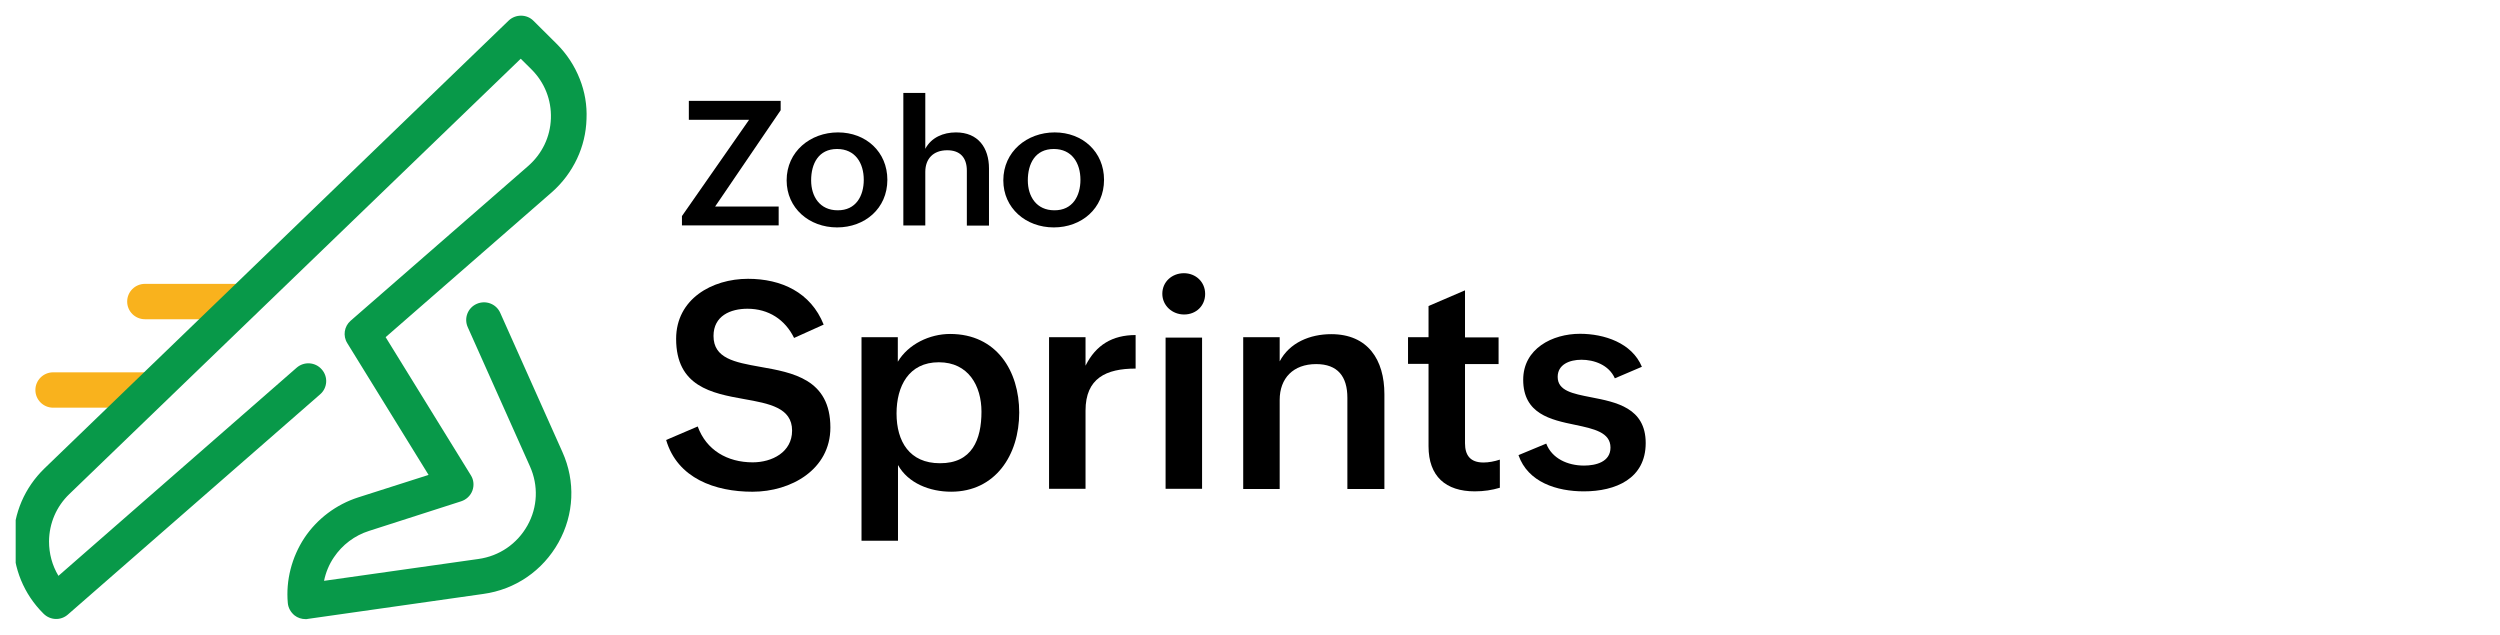 <svg xmlns="http://www.w3.org/2000/svg" width="319" height="81" viewBox="0 0 319 81" fill="none"><g clip-path="url(#clip0_1567_1796)"><path d="M89.029 54.417C90.118 57.431 92.804 58.995 96.046 58.995C98.5 58.995 101.071 57.707 101.071 54.946C101.071 52.025 98.153 51.495 94.934 50.92C90.812 50.184 86.274 49.31 86.274 43.237C86.274 38.153 90.859 35.576 95.444 35.576C99.704 35.576 103.456 37.301 105.1 41.419L101.325 43.122C100.191 40.798 98.083 39.395 95.374 39.395C93.221 39.395 91.044 40.292 91.044 42.869C91.044 45.721 93.73 46.227 96.972 46.803C101.14 47.539 105.957 48.367 105.957 54.555C105.957 59.915 100.932 62.745 96.022 62.745C91.252 62.745 86.436 61.042 85 56.142L89.029 54.417Z" fill="black"></path><path d="M109.906 43.027H114.561V46.156C115.904 43.901 118.636 42.613 121.23 42.613C127.181 42.613 130.052 47.352 130.052 52.643C130.052 58.072 126.996 62.742 121.369 62.742C118.636 62.742 115.881 61.661 114.584 59.338V69H109.929V43.027H109.906ZM125.236 52.528C125.236 49.262 123.592 46.225 119.794 46.225C115.95 46.225 114.399 49.285 114.399 52.758C114.399 56.347 116.066 59.108 119.933 59.108C124.032 59.131 125.236 56.094 125.236 52.528Z" fill="black"></path><path d="M133.859 43.028H138.514V46.663C139.834 44.017 141.941 42.752 144.905 42.752V47.031C141.154 47.031 138.514 48.25 138.514 52.391V62.375H133.859V43.028Z" fill="black"></path><path d="M151.068 34.861C152.573 34.861 153.777 35.966 153.777 37.507C153.777 39.025 152.62 40.129 151.091 40.129C149.586 40.129 148.312 39.002 148.312 37.484C148.312 35.943 149.563 34.861 151.068 34.861ZM148.729 43.074H153.384V62.375H148.729V43.074Z" fill="black"></path><path d="M158.633 43.03H163.287V46.112C164.538 43.72 167.154 42.639 169.864 42.639C174.541 42.639 176.649 45.905 176.649 50.299V62.4H171.925V50.759C171.925 48.045 170.697 46.458 167.942 46.458C165.024 46.458 163.287 48.252 163.287 51.035V62.4H158.633V43.03Z" fill="black"></path><path d="M191.381 62.237C190.386 62.536 189.343 62.697 188.186 62.697C184.481 62.697 182.281 60.788 182.281 56.946V46.433H179.664V43.028H182.281V39.048L186.935 37.047V43.051H191.219V46.456H186.935V56.555C186.935 58.073 187.584 59.016 189.297 59.016C189.946 59.016 190.687 58.878 191.381 58.648V62.237Z" fill="black"></path><path d="M197.301 56.602C198.019 58.488 200.01 59.408 202.117 59.408C203.622 59.408 205.498 58.948 205.498 57.108C205.498 55.175 203.391 54.715 200.983 54.209C197.857 53.565 194.36 52.806 194.36 48.458C194.36 44.478 198.088 42.592 201.608 42.592C204.688 42.592 208.231 43.742 209.504 46.802L206.054 48.274C205.29 46.549 203.391 45.904 201.793 45.904C200.242 45.904 198.76 46.526 198.76 48.09C198.76 49.861 200.658 50.229 203.02 50.69C206.193 51.311 209.991 52.024 209.991 56.533C209.991 61.088 206.147 62.698 202.094 62.698C198.667 62.698 194.962 61.548 193.758 58.074L197.301 56.602Z" fill="black"></path><path d="M87.016 27.569L95.584 15.285H87.896V12.869H99.613V14.065L91.253 26.35H99.358V28.765H87.016V27.569Z" fill="black"></path><path d="M106.928 16.895C110.494 16.895 113.227 19.379 113.227 22.945C113.227 26.602 110.355 29.018 106.813 29.018C103.246 29.018 100.375 26.556 100.375 23.014C100.375 19.333 103.408 16.895 106.928 16.895ZM110.217 22.945C110.217 20.805 109.128 19.011 106.813 19.011C104.451 19.011 103.501 20.874 103.501 23.014C103.501 25.084 104.613 26.833 106.882 26.833C109.221 26.856 110.217 24.992 110.217 22.945Z" fill="black"></path><path d="M115.266 11.857H118.068V18.989C118.832 17.54 120.36 16.895 121.981 16.895C124.806 16.895 126.195 18.851 126.195 21.496V28.789H123.37V21.773C123.37 20.093 122.49 19.173 120.87 19.173C119.063 19.173 118.068 20.277 118.068 21.933V28.766H115.266V11.857Z" fill="black"></path><path d="M134.577 16.895C138.143 16.895 140.875 19.379 140.875 22.945C140.875 26.602 138.004 29.018 134.461 29.018C130.895 29.018 128.023 26.556 128.023 23.014C128.023 19.333 131.057 16.895 134.577 16.895ZM137.865 22.945C137.865 20.805 136.777 19.011 134.461 19.011C132.099 19.011 131.15 20.874 131.15 23.014C131.15 25.084 132.261 26.833 134.53 26.833C136.869 26.856 137.865 24.992 137.865 22.945Z" fill="black"></path><path d="M31.007 40.735H18.498C17.242 40.735 16.227 39.726 16.227 38.478C16.227 37.23 17.242 36.221 18.498 36.221H31.007C32.263 36.221 33.279 37.23 33.279 38.478C33.279 39.726 32.263 40.735 31.007 40.735Z" fill="#F9B21D"></path><path d="M19.27 52.022H6.787C5.531 52.022 4.516 51.013 4.516 49.765C4.516 48.517 5.531 47.508 6.787 47.508H19.27C20.526 47.508 21.541 48.517 21.541 49.765C21.541 51.013 20.526 52.022 19.27 52.022Z" fill="#F9B21D"></path><path d="M38.997 79C38.489 79 37.981 78.841 37.58 78.522C37.099 78.124 36.779 77.566 36.725 76.955C36.458 74.035 37.233 71.087 38.837 68.644C40.467 66.201 42.899 64.369 45.706 63.467L54.686 60.599L44.316 43.791C43.728 42.862 43.915 41.64 44.743 40.923L67.382 21.194C69.173 19.628 70.215 17.477 70.295 15.114C70.376 12.751 69.493 10.52 67.81 8.847L66.447 7.493L8.848 63.042C7.191 64.635 6.282 66.759 6.255 69.069C6.255 70.636 6.656 72.149 7.458 73.477L37.848 46.924C38.783 46.101 40.226 46.181 41.055 47.137C41.883 48.066 41.803 49.5 40.841 50.323L8.661 78.416C7.752 79.212 6.415 79.159 5.56 78.31L5.533 78.283C3.048 75.814 1.685 72.495 1.711 68.99C1.738 65.485 3.155 62.219 5.667 59.776L64.896 2.634C65.778 1.784 67.222 1.784 68.077 2.661L71.017 5.581C72.327 6.882 73.316 8.396 73.984 10.095C74.625 11.715 74.919 13.441 74.839 15.194C74.786 16.946 74.385 18.645 73.636 20.238C72.861 21.885 71.765 23.345 70.402 24.54L49.207 43.021L60.085 60.652C60.459 61.236 60.513 61.98 60.272 62.617C60.032 63.254 59.497 63.759 58.829 63.971L47.096 67.742C45.251 68.326 43.674 69.521 42.605 71.114C41.99 72.017 41.563 73.052 41.349 74.114L61.047 71.326C63.72 70.954 65.992 69.388 67.302 67.051C68.612 64.715 68.718 61.953 67.623 59.51L59.684 41.746C59.176 40.605 59.684 39.277 60.834 38.772C61.983 38.268 63.319 38.772 63.827 39.914L71.765 57.678C73.449 61.422 73.262 65.644 71.258 69.229C69.253 72.813 65.752 75.23 61.662 75.787L39.264 78.973C39.211 79 39.104 79 38.997 79Z" fill="#089949"></path></g><defs><clipPath id="clip0_1567_1796"><rect width="232" height="77" fill="white" transform="translate(2 2)"></rect></clipPath></defs></svg>